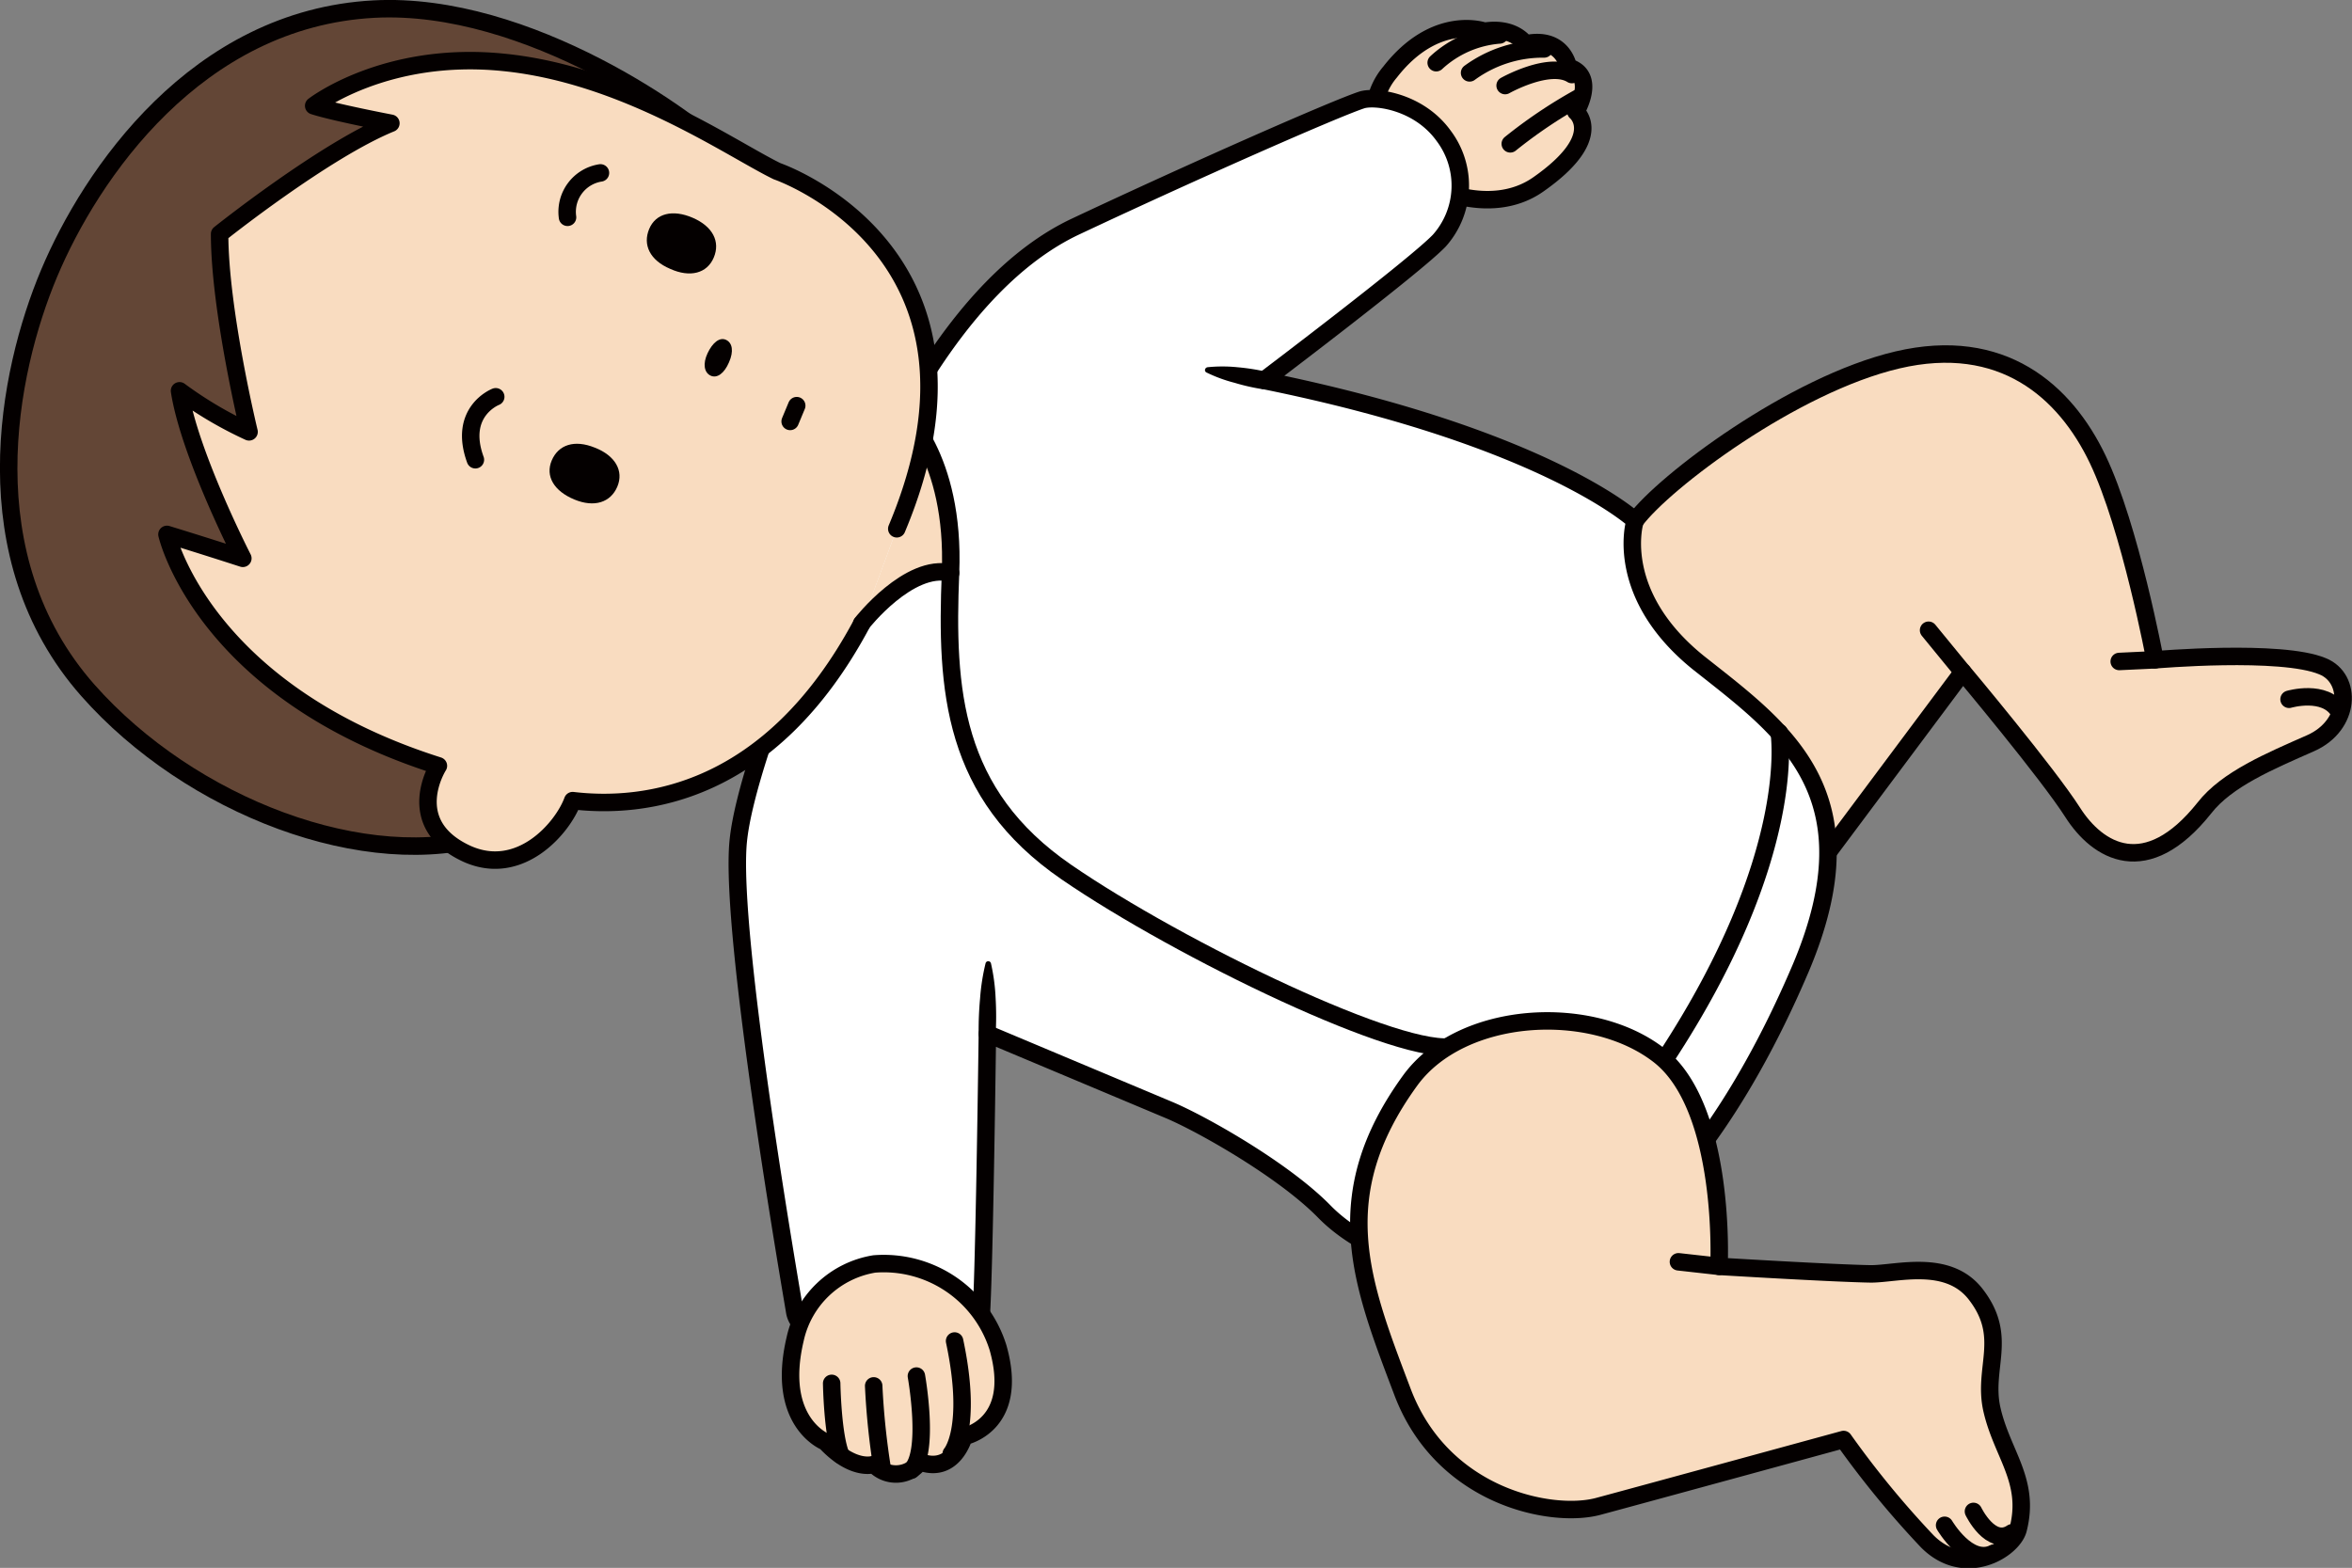 <svg xmlns="http://www.w3.org/2000/svg" viewBox="0 0 196.52 131.03">
  <rect x="0" y="0" width="196.52" height="131.03" fill="#808080" stroke="none"/>
  <defs/>
  <defs>
    <style>
      .cls-2,.cls-3{stroke:#040000;stroke-linecap:round;stroke-linejoin:round;stroke-width:1.46px}.cls-2,.cls-6{fill:#f9dcc0}.cls-3{fill:none}.cls-5{fill:#040000}
    </style>
  </defs>
  <g id="レイヤー_2" data-name="レイヤー 2">
    <g id="layout">
      <path fill="#634636" stroke="#040000" stroke-linecap="round" stroke-linejoin="round" stroke-width="1.46" d="M61 13.24C58 10.07 44.13.08 31.25.76 16.4 1.55 7.58 14.57 4.1 22.85s-6.6 23.69 3.24 34.84c8.54 9.67 23.3 15.37 33.66 12.09 0 0 8.14-8.57 15.78-18.63S61 13.24 61 13.24z"/>
      <path d="M136.63 43.51c2.4-3.24 13.17-11.38 21.91-13.43s14 2.59 16.73 8.3 4.79 16.76 4.79 16.76 10.55-.91 14 .54c2.49 1 2.37 4.94-1 6.43s-7 3-8.88 5.42c-4.86 6.1-8.91 3.64-11 .36S164 56.15 164 56.15l-12.79 17.13s-26.02-14.35-14.58-29.77z" class="cls-2"/>
      <path d="M180.06 55.14l-2.99.14M191.26 58.44s3-.88 4.16 1M163.99 56.15l-2.85-3.48" class="cls-3"/>
      <path d="M116.27 13.42c2.46 2.39 8.22 4.82 12.25 2 5.72-4 3.15-6.08 3.15-6.08s1.81-3-.63-3.73c0 0-.42-2.62-3.59-1.94 0 0-.91-1.45-3.41-1.06 0 0-4.08-1.49-7.9 3.42a5.59 5.59 0 00.13 7.39z" class="cls-2"/>
      <path d="M131.89 8.18a40.53 40.53 0 00-5.7 3.84M125.76 7.15s3.7-2.09 5.58-.92M122.79 6.09a10.36 10.36 0 016.23-2M120 5.24a8.78 8.78 0 015.3-2.32" class="cls-3"/>
      <path fill="#fff" stroke="#040000" stroke-linecap="round" stroke-linejoin="round" stroke-width="1.46" d="M141.93 55.4c-7-5.63-5.44-11.57-5.3-11.89 0 0-7.41-6.92-30.95-11.7l.06-.13s12.49-9.44 14.52-11.57a6.91 6.91 0 00.37-8.75c-2.09-2.91-5.77-3.37-6.87-3-2.21.73-13.6 5.73-23.89 10.57s-16.49 19.26-18.44 23.9c0 0-9 19.74-9.75 27.5s4.44 37.54 4.72 39.28c.63 4 15.29 5.27 15.59.29.21-3.42.41-16 .51-23.51l15.14 6.36c2.71 1.13 9.58 5 13 8.49 5.5 5.62 16.75 6.14 16.75 6.14s12.58-1.9 23.05-26.43C156.67 66.26 149 61 141.93 55.4z"/>
      <path d="M81.77 86.38a28.9 28.9 0 01.12-2.94 17.61 17.61 0 01.46-2.94.23.23 0 01.29-.16.23.23 0 01.16.17 16.46 16.46 0 01.39 2.94 26.43 26.43 0 010 3 .73.73 0 01-.76.69.74.74 0 01-.66-.76zM105.53 32.53a17.45 17.45 0 01-2.38-.54 12.22 12.22 0 01-2.34-.86.22.22 0 01-.1-.31.26.26 0 01.18-.13 12.26 12.26 0 012.5 0 18.06 18.06 0 012.43.38.72.72 0 01.55.87.74.74 0 01-.81.56z" class="cls-5"/>
      <path d="M73.05 105.63a10 10 0 0110.34 7c1.85 6.53-2.85 7.42-2.85 7.42s-.85 3.18-3.68 2.12a2.48 2.48 0 01-3.83.21s-1.7.64-4.06-1.88c0 0-4.18-1.63-2.53-8.6a8.11 8.11 0 016.61-6.27z" class="cls-2"/>
      <path d="M79.48 121.49s1.84-2.07.28-9.42M76.57 115s1.14 6.38-.42 7.86M73 115.82a62.24 62.24 0 00.73 7M69.49 115.61s.07 4.32.77 6M148.66 61.21s1.7 10.18-9.49 27.22" class="cls-3"/>
      <path d="M77.19 36.8a35.53 35.53 0 01-2.26 7.39L72 52.1s3.94-5.05 7.43-4.22a20.76 20.76 0 00-2.24-11.08z" class="cls-6"/>
      <path d="M75.29 34.26s4.53 3.82 4.13 13.62.16 18.46 9.68 25 28.32 15.6 32.48 14.54" class="cls-3"/>
      <path d="M74.93 44.19c9.72-23.14-10-29.88-10-29.88-3.81-1.85-12.67-8.09-22.88-9.1-9.89-1-15.84 3.63-15.84 3.63 1.69.55 6.45 1.46 6.45 1.46-5.58 2.28-14.31 9.25-14.31 9.25 0 6.39 2.46 16.54 2.46 16.54A32.71 32.71 0 0115 32.66c.82 5.29 5.29 14 5.29 14-3.49-1.13-6.34-2-6.34-2S16.9 57.74 36.63 64c0 0-3.09 4.83 2.38 7.35 4.43 2 8-2.14 8.84-4.44 5.92.7 16.49-.46 24.14-14.76z" class="cls-6"/>
      <path d="M74.93 44.19c9.72-23.14-10-29.88-10-29.88-3.81-1.85-12.67-8.09-22.88-9.1-9.89-1-15.84 3.63-15.84 3.63 1.69.55 6.45 1.46 6.45 1.46-5.58 2.28-14.31 9.25-14.31 9.25 0 6.39 2.46 16.54 2.46 16.54A32.71 32.71 0 0115 32.66c.82 5.29 5.29 14 5.29 14-3.49-1.13-6.34-2-6.34-2S16.9 57.74 36.63 64c0 0-3.09 4.83 2.38 7.35 4.43 2 8-2.14 8.84-4.44 5.92.7 16.49-.46 24.14-14.76" class="cls-3"/>
      <path d="M60.91 30.28c-.39.92-1 1.37-1.54 1.11s-.66-1-.25-1.87 1-1.37 1.54-1.12.66.96.25 1.88z" class="cls-5"/>
      <path d="M41.42 33.16s-3.17 1.22-1.7 5.26M47.42 18.16a3.29 3.29 0 012.75-3.71" class="cls-3"/>
      <path d="M49.7 37.41c1.7.66 2.44 1.94 1.88 3.26s-1.92 1.77-3.6 1.07-2.44-1.94-1.88-3.26 1.9-1.76 3.6-1.07zM56 22.47c1.66.75 3.08.38 3.64-.95s-.09-2.6-1.76-3.32-3.09-.38-3.64.94.06 2.61 1.76 3.33z" class="cls-5"/>
      <path d="M66.02 35.22l.55-1.32M72 52.1s3.94-5.05 7.43-4.22" class="cls-3"/>
      <path d="M117.81 90.32c4.28-5.92 15.17-6.53 20.82-2.12s5 17.63 5 17.63 9.55.58 12.7.63c2.16 0 6.4-1.29 8.73 1.68 2.81 3.6.57 6.16 1.38 9.68.86 3.73 3.23 5.94 2.18 10-.45 1.7-4.44 4.14-7.58 1a78.09 78.09 0 01-7-8.52s-16.63 4.55-20.5 5.59-13-.76-16.34-9.53c-3.44-9.09-6.4-16.36.61-26.04z" class="cls-2"/>
      <path d="M143.64 105.83l-3.4-.38M164.89 126.31s1.44 3 3.22 1.79M162.48 127.47s2 3.4 4.11 2.33" class="cls-3"/>
    </g>
  </g>
</svg>
